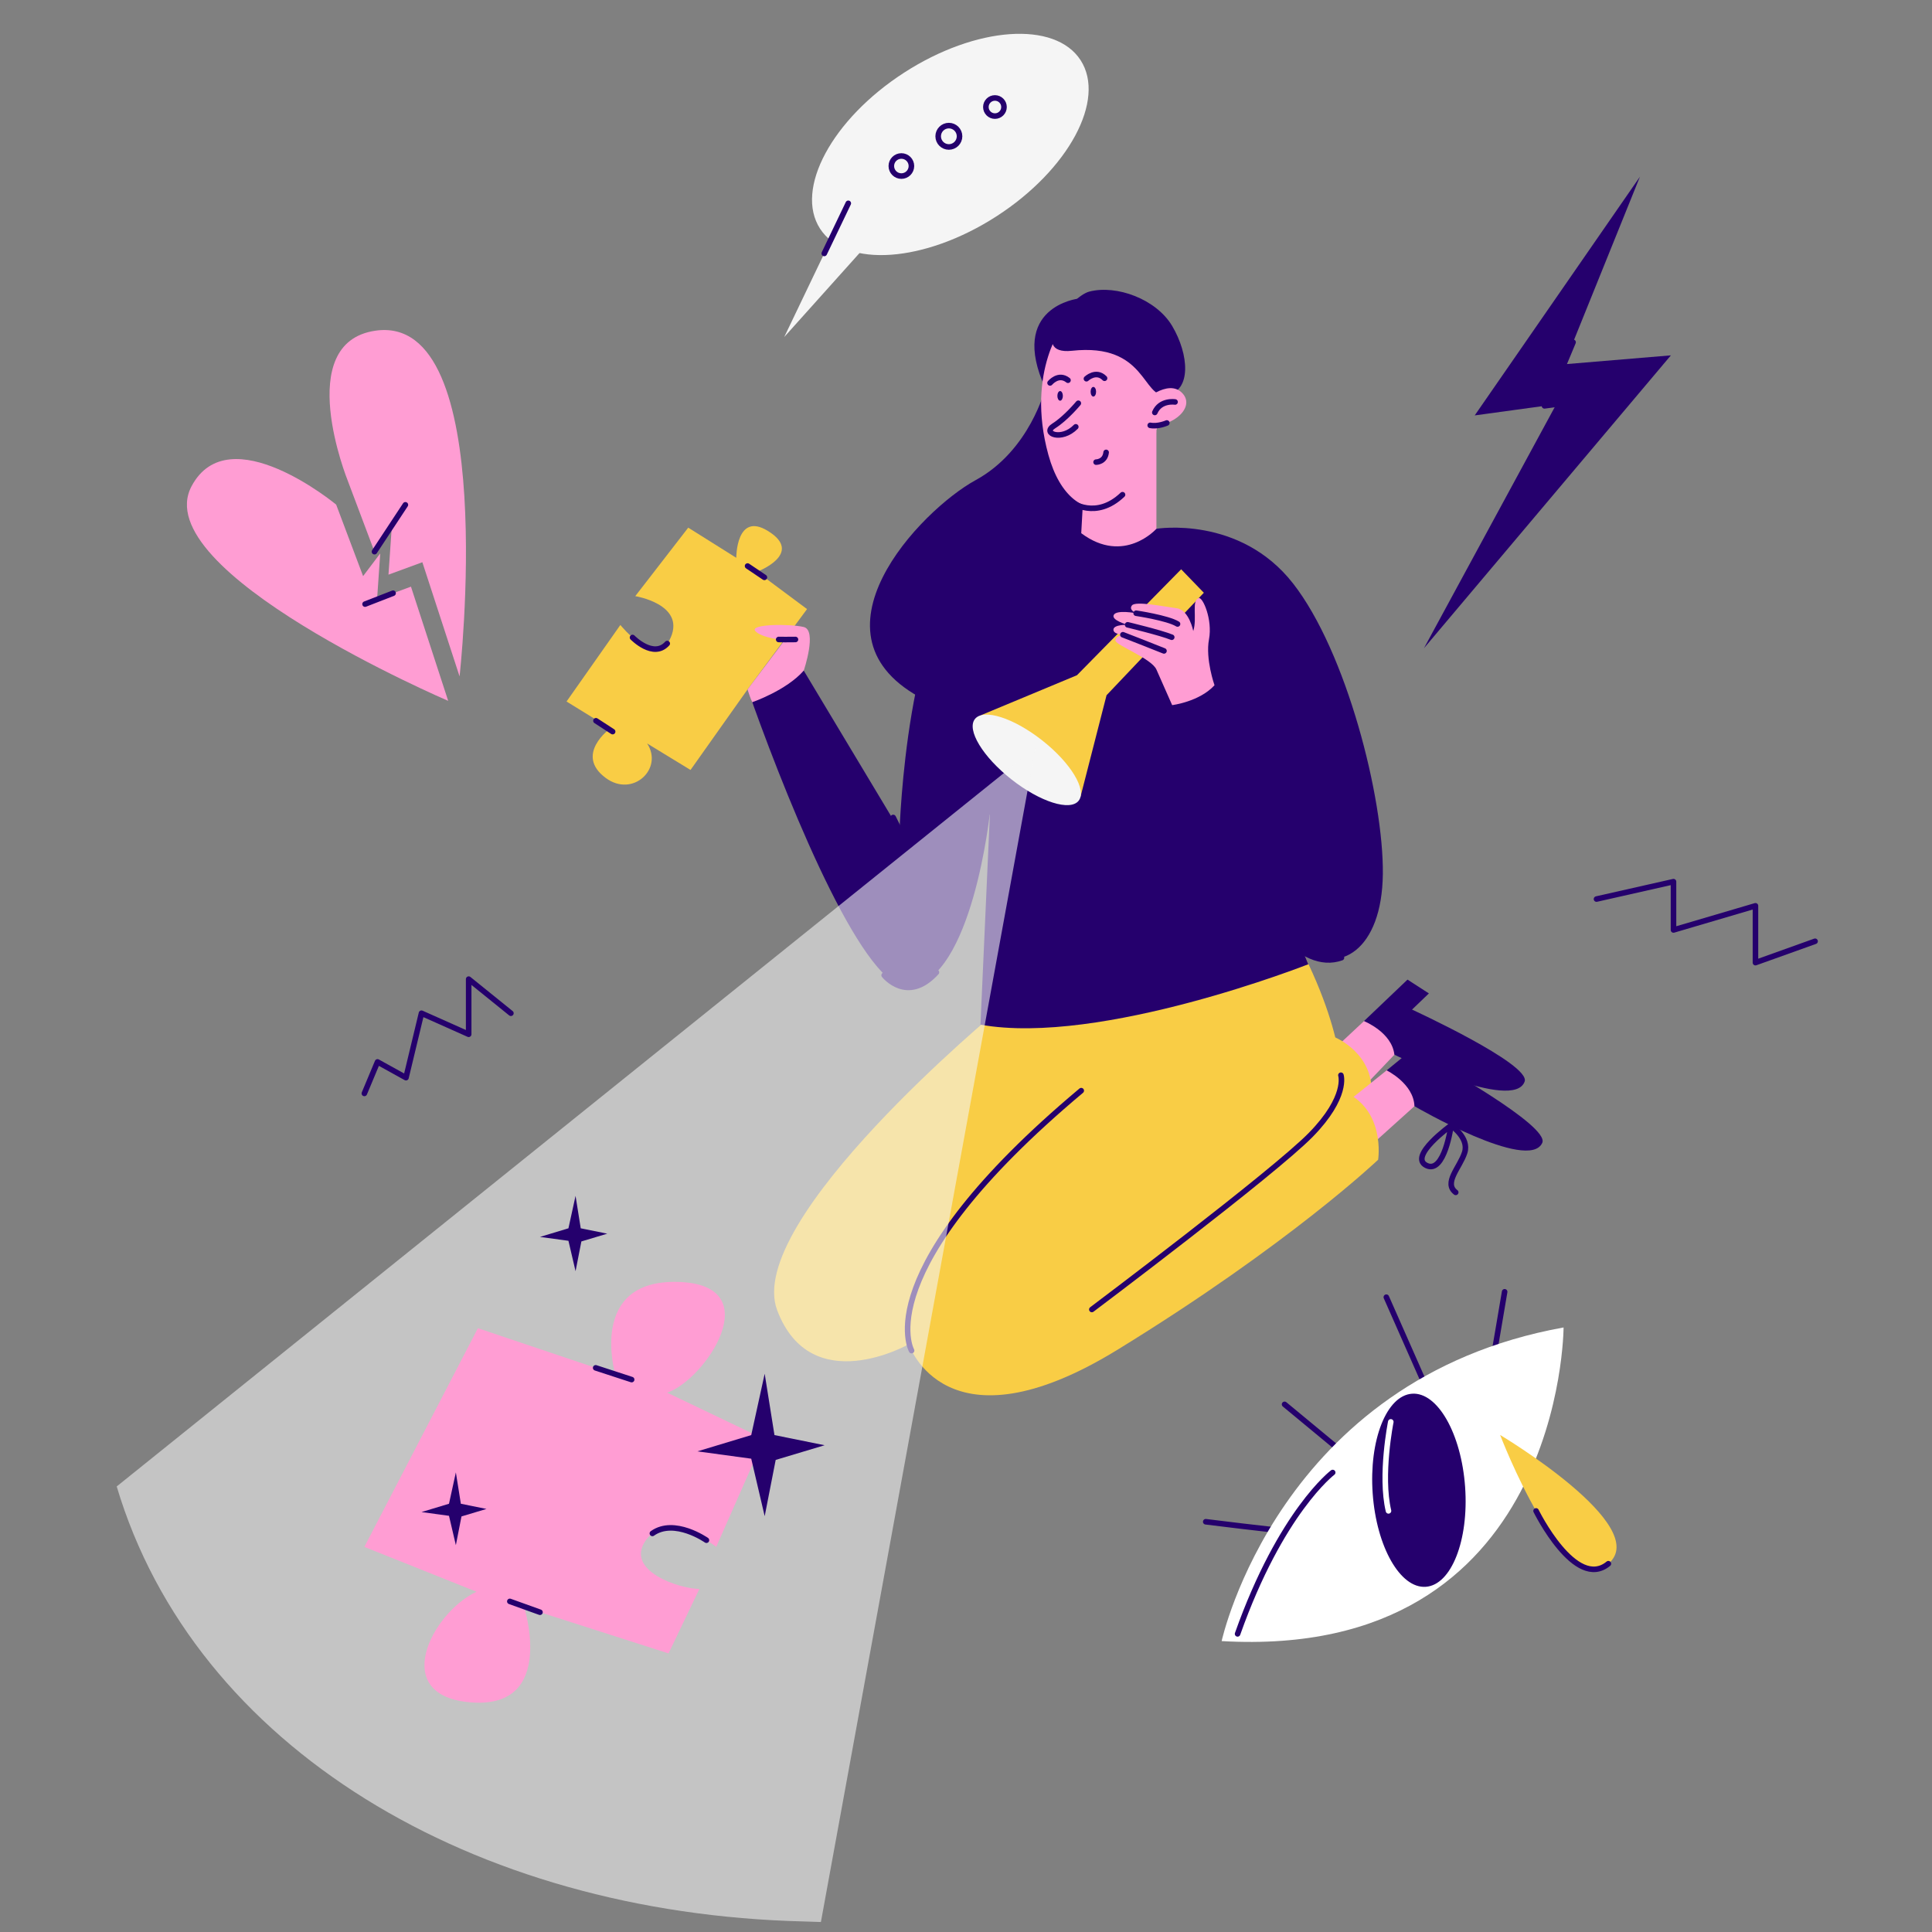 <?xml version="1.0" encoding="UTF-8"?> <svg xmlns="http://www.w3.org/2000/svg" width="774" height="774" viewBox="0 0 774 774" fill="none"><rect x="0" y="0" width="774" height="774" fill="#808080" stroke="none"/> <g clip-path="url(#clip0_489_616)"> <path d="M432 119.635C432 119.635 403.825 122.829 418.768 155.504C418.768 155.504 412.705 180.441 390.816 192.38C368.926 204.32 320.262 254.921 370.474 280.383C401.43 296.086 490.105 207.526 432 119.635Z" fill="#25006D"></path> <path d="M558.624 422.546C558.624 422.546 606.409 445.693 610.806 433.28C613.272 426.31 565.69 404.464 565.69 404.464L572.446 397.983L563.876 392.453L546.438 409.079L558.624 422.546Z" fill="#25006D"></path> <path d="M522.409 431.515L546.435 409.076C546.435 409.076 557.642 413.524 558.621 422.547L533.191 449.211L522.409 431.515Z" fill="#FF9DD3"></path> <path d="M516.629 430.766L533.875 415.15C533.875 415.15 548.377 420.466 549.463 435.381L533.044 456.61L516.629 430.766Z" fill="#F9CD45"></path> <path d="M566.654 443.168C566.654 443.168 612.549 469.867 617.872 457.821C620.86 451.057 575.068 425.671 575.068 425.671L582.297 419.719L574.173 413.557L555.526 428.814L566.654 443.168Z" fill="#25006D"></path> <path d="M529.865 449.369L555.522 428.816C555.522 428.816 566.359 434.1 566.654 443.171L539.274 467.829L529.865 449.369Z" fill="#FF9DD3"></path> <path d="M299.494 276.184L323.32 244.01L303.253 229.083C303.253 229.083 322.489 221.787 307.566 212.664C294.906 204.926 294.962 223.466 294.962 223.466L275.726 211.387L254.498 238.826C254.498 238.826 274.398 242.017 268.76 255.285C263.123 268.553 248.53 250.372 248.53 250.372L226.971 281.041L244.468 291.823C244.468 291.823 229.955 302.27 242.67 311.668C253.543 319.704 265.888 307.892 259.252 297.846L276.638 308.461L299.494 276.184Z" fill="#F9CD45"></path> <path d="M400.101 404.539C400.101 404.539 297.775 489.069 311.362 524.935C324.948 560.8 364.076 538.521 364.076 538.521C364.076 538.521 378.748 583.084 447.766 540.693C516.784 498.303 552.109 464.61 552.109 464.61C552.109 464.61 555.371 443.958 537.436 436.892C537.436 436.892 540.539 414.41 516.629 371.479L400.101 404.539Z" fill="#F9CD45"></path> <path d="M322 268.665C322 268.665 327.478 252.524 322 251.195C316.522 249.867 300.158 249.978 302.593 252.799C305.024 255.619 314.314 256.503 314.314 256.503L299.498 276.184C299.498 276.184 300.823 281.05 302.816 283.922C302.812 283.922 320.842 272.651 322 268.665Z" fill="#FF9DD3"></path> <path d="M463.282 211.836C463.282 211.836 496.618 206.361 518.01 233.725C539.402 261.089 554.329 319.627 553.995 350.142C553.665 380.657 536.414 390.937 521.491 379.992L524.145 386.294C524.145 386.294 440.896 419.128 392.8 410.507L396.616 325.265C396.616 325.265 389.65 392.449 364.279 395.413C346.985 397.434 317.791 327.087 301.372 281.319C301.372 281.319 315.03 276.621 321.996 268.66L360.388 332.625C360.388 332.625 363.284 242.681 390.644 227.256C418.004 211.832 433.162 213.602 433.162 213.602L463.282 211.836Z" fill="#25006D"></path> <path d="M396.62 325.269L399.914 267.148" stroke="#25006D" stroke-width="2.228" stroke-miterlimit="10" stroke-linecap="round" stroke-linejoin="round"></path> <path d="M463.283 172.732V211.84C463.283 211.84 450.309 226.433 433.166 213.611L434.153 195.811L463.283 172.732Z" fill="#FF9DD3"></path> <path d="M426.637 129.142C426.637 129.142 410.715 148.377 420.005 182.21C429.294 216.042 459.364 208.742 464.229 166.511C469.095 124.28 436.145 120.297 426.637 129.142Z" fill="#FF9DD3"></path> <path d="M436.419 116.812C428.419 118.873 411.299 142.505 429.453 140.527C459.518 137.253 457.513 159.93 467.447 158.271C477.381 156.612 476.387 142.019 469.588 130.577C463.222 119.863 447.364 113.995 436.419 116.812Z" fill="#25006D"></path> <path d="M457.203 161.449C457.203 161.449 467.885 151.248 473.726 157.566C479.566 163.884 467.491 172.975 457.645 169.792L457.203 161.449Z" fill="#FF9DD3"></path> <path d="M470.754 161.039C470.754 161.039 464.842 160.104 462.642 165.24" stroke="#25006D" stroke-width="2.228" stroke-miterlimit="10" stroke-linecap="round" stroke-linejoin="round"></path> <path d="M467.448 169.451C467.448 169.451 463.951 171.019 460.8 170.406" stroke="#25006D" stroke-width="2.228" stroke-miterlimit="10" stroke-linecap="round" stroke-linejoin="round"></path> <path d="M432 161.553C432 161.553 426.971 167.62 422.17 170.628C417.352 173.639 425.253 176.842 430.986 170.998" fill="#FF9DD3"></path> <path d="M432 161.553C432 161.553 426.971 167.62 422.17 170.628C417.352 173.639 425.253 176.842 430.986 170.998" stroke="#25006D" stroke-width="2.228" stroke-miterlimit="10" stroke-linecap="round" stroke-linejoin="round"></path> <path d="M424.707 160.529C425.314 160.529 425.805 159.663 425.805 158.596C425.805 157.528 425.314 156.662 424.707 156.662C424.101 156.662 423.609 157.528 423.609 158.596C423.609 159.663 424.101 160.529 424.707 160.529Z" fill="#25006D"></path> <path d="M438.019 158.871C438.625 158.871 439.117 158.005 439.117 156.937C439.117 155.87 438.625 155.004 438.019 155.004C437.413 155.004 436.921 155.87 436.921 156.937C436.921 158.005 437.413 158.871 438.019 158.871Z" fill="#25006D"></path> <path d="M439.117 185.137C439.117 185.137 442.726 185.137 443.139 181.238" stroke="#25006D" stroke-width="2.228" stroke-miterlimit="10" stroke-linecap="round" stroke-linejoin="round"></path> <path d="M420.678 153.407C420.678 153.407 424.051 149.301 427.859 152.328" stroke="#25006D" stroke-width="2.228" stroke-miterlimit="10" stroke-linecap="round" stroke-linejoin="round"></path> <path d="M435.25 151.727C435.25 151.727 439.105 148.071 442.507 151.54" stroke="#25006D" stroke-width="2.228" stroke-miterlimit="10" stroke-linecap="round" stroke-linejoin="round"></path> <path d="M429.223 201.175C429.223 201.175 439.002 208.384 449.708 198.188" stroke="#25006D" stroke-width="2.228" stroke-miterlimit="10" stroke-linecap="round" stroke-linejoin="round"></path> <path d="M431.451 270.51L473.196 228.068L482.283 237.473L443.306 278.527L432.883 319.186C432.883 319.186 425.089 296.263 392.947 286.547L431.451 270.51Z" fill="#F9CD45"></path> <path d="M486.56 274.525C486.56 274.525 482.856 264.077 484.348 256.117C485.84 248.156 481.838 239.129 480.262 239.606C477.215 240.529 479.705 247.662 478.046 252.803C478.046 252.803 476.387 244.336 471.414 243.676C466.437 243.016 454.995 240.696 453.503 242.518C452.011 244.344 455.162 245.669 455.162 245.669C455.162 245.669 447.369 244.177 446.207 246.334C445.045 248.49 451.757 250.312 451.757 250.312C451.757 250.312 446.271 250.145 446.072 252.138C445.873 254.131 449.855 254.294 449.855 254.294C449.855 254.294 446.871 254.792 446.871 256.618C446.871 258.444 461.293 263.747 463.286 268.227C465.28 272.703 469.592 282.49 469.592 282.49C469.592 282.49 480.477 281.157 486.56 274.525Z" fill="#FF9DD3"></path> <path d="M365.195 541.073C365.195 541.073 347.097 509.082 433.166 436.941" stroke="#25006D" stroke-width="2.228" stroke-miterlimit="10" stroke-linecap="round" stroke-linejoin="round"></path> <path d="M537.198 430.764C537.198 430.764 540.071 439.361 525.148 454.618C510.22 469.88 437.415 524.603 437.415 524.603" stroke="#25006D" stroke-width="2.228" stroke-miterlimit="10" stroke-linecap="round" stroke-linejoin="round"></path> <path d="M432.138 320.784C435.537 316.467 428.988 305.64 417.509 296.603C406.031 287.566 393.97 283.74 390.57 288.057C387.171 292.375 393.72 303.201 405.199 312.239C416.677 321.276 428.738 325.102 432.138 320.784Z" fill="#F5F5F5"></path> <path d="M455.163 245.668C455.163 245.668 467.767 247.546 471.745 249.981" stroke="#25006D" stroke-width="2.228" stroke-miterlimit="10" stroke-linecap="round" stroke-linejoin="round"></path> <path d="M451.753 250.312C451.753 250.312 465.109 253.519 469.421 255.29" stroke="#25006D" stroke-width="2.228" stroke-miterlimit="10" stroke-linecap="round" stroke-linejoin="round"></path> <path d="M449.855 254.293C449.855 254.293 462.98 259.389 466.314 260.766" stroke="#25006D" stroke-width="2.228" stroke-miterlimit="10" stroke-linecap="round" stroke-linejoin="round"></path> <path d="M470.753 290.777C470.753 290.777 504.586 395.299 537.42 383.67" stroke="#25006D" stroke-width="2.228" stroke-miterlimit="10" stroke-linecap="round" stroke-linejoin="round"></path> <path d="M491.645 276.184L533.048 343.18" stroke="#25006D" stroke-width="2.228" stroke-miterlimit="10" stroke-linecap="round" stroke-linejoin="round"></path> <path d="M311.963 256.191C311.963 256.191 316.685 256.267 318.675 256.191" stroke="#25006D" stroke-width="2.228" stroke-miterlimit="10" stroke-linecap="round" stroke-linejoin="round"></path> <path d="M432 215.982C432 215.982 436.313 223.943 448.224 223.446C460.135 222.949 464.711 214.16 464.711 214.16" stroke="#25006D" stroke-width="2.228" stroke-miterlimit="10" stroke-linecap="round" stroke-linejoin="round"></path> <path d="M357.834 327.498L367.267 346.499" stroke="#25006D" stroke-width="2.228" stroke-miterlimit="10" stroke-linecap="round" stroke-linejoin="round"></path> <path d="M354.213 390.703C354.213 390.703 363.467 402.403 375.151 389.541" stroke="#25006D" stroke-width="2.228" stroke-miterlimit="10" stroke-linecap="round" stroke-linejoin="round"></path> <path d="M394.463 405.869C394.463 405.869 456.101 408.192 512.344 381.656" stroke="#25006D" stroke-width="2.228" stroke-miterlimit="10" stroke-linecap="round" stroke-linejoin="round"></path> <path d="M581.315 450.908C581.315 450.908 564.117 463.245 571.413 466.894C578.709 470.542 581.315 450.908 581.315 450.908Z" stroke="#25006D" stroke-width="2.228" stroke-miterlimit="10" stroke-linecap="round" stroke-linejoin="round"></path> <path d="M581.314 450.908C581.314 450.908 588.691 455.782 586.769 461.753C584.847 467.725 578.211 473.884 583.188 477.687" stroke="#25006D" stroke-width="2.228" stroke-miterlimit="10" stroke-linecap="round" stroke-linejoin="round"></path> <path d="M238.756 288.752L245.432 293.096" stroke="#25006D" stroke-width="2.228" stroke-miterlimit="10" stroke-linecap="round" stroke-linejoin="round"></path> <path d="M306.234 231.303L299.494 226.764" stroke="#25006D" stroke-width="2.228" stroke-miterlimit="10" stroke-linecap="round" stroke-linejoin="round"></path> <path d="M253.404 255.393C253.404 255.393 261.763 263.994 267.309 257.815" stroke="#25006D" stroke-width="2.228" stroke-miterlimit="10" stroke-linecap="round" stroke-linejoin="round"></path> <path opacity="0.58" d="M414.805 299.561L328.871 769.999C326.476 769.951 324.113 769.875 321.769 769.768C189.566 766.517 77.999 700.221 46.752 595.504L414.805 299.561Z" fill="#F5F5F5"></path> <path d="M145.97 619.714L191.459 532.105L246.497 550.636C246.497 550.636 235.266 512.447 271.768 513.569C308.27 514.691 282.438 552.88 267.276 557.937L306.026 576.468L286.93 619.71C286.93 619.71 267.833 604.548 258.85 616.901C249.863 629.258 272.329 636.559 280.19 636.559L267.833 662.391L209.987 643.859C209.987 643.859 222.905 684.296 189.207 682.048C155.51 679.8 172.92 646.107 190.89 637.68L145.97 619.714Z" fill="#FF9DD3"></path> <path d="M238.644 547.99L253.049 552.693" stroke="#25006D" stroke-width="2.228" stroke-miterlimit="10" stroke-linecap="round" stroke-linejoin="round"></path> <path d="M216.33 645.893L204.251 641.553" stroke="#25006D" stroke-width="2.228" stroke-miterlimit="10" stroke-linecap="round" stroke-linejoin="round"></path> <path d="M283.008 617.036C283.008 617.036 270.17 608.048 261.361 614.318" stroke="#25006D" stroke-width="2.228" stroke-miterlimit="10" stroke-linecap="round" stroke-linejoin="round"></path> <path d="M399.304 86.599C428.127 67.957 443.174 39.984 432.912 24.119C422.651 8.253 390.967 10.504 362.144 29.146C333.322 47.788 318.274 75.762 328.536 91.627C338.797 107.492 370.481 105.241 399.304 86.599Z" fill="#F5F5F5"></path> <path d="M339.841 81.455L314.184 135.013L354.537 90.005L339.841 81.455Z" fill="#F5F5F5"></path> <path d="M361.108 70.543C363.332 70.543 365.134 68.74 365.134 66.516C365.134 64.293 363.332 62.49 361.108 62.49C358.885 62.49 357.082 64.293 357.082 66.516C357.082 68.74 358.885 70.543 361.108 70.543Z" stroke="#25006D" stroke-width="2.228" stroke-miterlimit="10" stroke-linecap="round" stroke-linejoin="round"></path> <path d="M380.133 58.88C382.498 58.88 384.414 56.963 384.414 54.599C384.414 52.235 382.498 50.318 380.133 50.318C377.769 50.318 375.853 52.235 375.853 54.599C375.853 56.963 377.769 58.88 380.133 58.88Z" stroke="#25006D" stroke-width="2.228" stroke-miterlimit="10" stroke-linecap="round" stroke-linejoin="round"></path> <path d="M398.593 46.507C400.599 46.507 402.226 44.881 402.226 42.874C402.226 40.868 400.599 39.242 398.593 39.242C396.587 39.242 394.961 40.868 394.961 42.874C394.961 44.881 396.587 46.507 398.593 46.507Z" stroke="#25006D" stroke-width="2.228" stroke-miterlimit="10" stroke-linecap="round" stroke-linejoin="round"></path> <path d="M330.22 101.538L339.84 81.455" stroke="#25006D" stroke-width="2.228" stroke-miterlimit="10" stroke-linecap="round" stroke-linejoin="round"></path> <path d="M597.311 549.317C597.513 548.808 602.789 517.525 602.789 517.525" stroke="#25006D" stroke-width="2.228" stroke-miterlimit="10" stroke-linecap="round" stroke-linejoin="round"></path> <path d="M571.435 556.001L555.394 519.678" stroke="#25006D" stroke-width="2.228" stroke-miterlimit="10" stroke-linecap="round" stroke-linejoin="round"></path> <path d="M536.381 580.612L514.627 562.613" stroke="#25006D" stroke-width="2.228" stroke-miterlimit="10" stroke-linecap="round" stroke-linejoin="round"></path> <path d="M513.668 613.126C512.045 613.261 483.042 609.645 483.042 609.645" stroke="#25006D" stroke-width="2.228" stroke-miterlimit="10" stroke-linecap="round" stroke-linejoin="round"></path> <path d="M626.401 531.812C626.401 531.812 626.143 665.389 489.42 657.452C489.416 657.456 512.312 552.377 626.401 531.812Z" fill="white"></path> <path d="M571.2 635.706C581.424 634.977 588.478 617.07 586.956 595.71C585.433 574.349 575.91 557.624 565.686 558.352C555.461 559.081 548.407 576.988 549.93 598.349C551.452 619.709 560.975 636.435 571.2 635.706Z" fill="#25006D"></path> <path d="M533.902 589.922C533.902 589.922 513.147 605.601 495.801 654.564" stroke="#25006D" stroke-width="2.228" stroke-miterlimit="10" stroke-linecap="round" stroke-linejoin="round"></path> <path d="M600.979 574.877C600.979 574.877 626.465 641.488 644.348 626.453C662.228 611.419 600.979 574.877 600.979 574.877Z" fill="#F9CD45"></path> <path d="M615.385 605.307C615.385 605.307 631.167 637.353 644.348 626.452" stroke="#25006D" stroke-width="2.228" stroke-miterlimit="10" stroke-linecap="round" stroke-linejoin="round"></path> <path d="M557.18 569.635C557.18 569.635 552.876 591.027 556.261 605.286" stroke="white" stroke-width="2.228" stroke-miterlimit="10" stroke-linecap="round" stroke-linejoin="round"></path> <path d="M656.993 70.793L590.8 166.423L623.482 161.947L570.47 259.689L669.394 142.361L626.641 145.938L656.993 70.793Z" fill="#25006D"></path> <path d="M639.595 360.181L670.44 353.215V372.562L703.274 362.89V385.651L727.156 377.097" stroke="#25006D" stroke-width="2.228" stroke-miterlimit="10" stroke-linecap="round" stroke-linejoin="round"></path> <path d="M145.97 438.048L151.245 425.428L162.647 431.738L168.854 405.922L187.759 414.356V392.26L204.676 405.922" stroke="#25006D" stroke-width="2.228" stroke-miterlimit="10" stroke-linecap="round" stroke-linejoin="round"></path> <path d="M164.641 235.029L179.552 280.777C179.552 280.777 58.607 228.99 76.733 194.815C91.724 166.552 134.675 202.155 134.675 202.155L145.465 230.804L152.327 221.717L151.07 240.014L164.641 235.029Z" fill="#FF9DD3"></path> <path d="M184.115 270.985L169.204 225.237L155.633 230.222L156.891 211.925L150.028 221.012L139.238 192.363C139.238 192.363 117.126 137.389 150.318 132.492C200.514 125.084 184.115 270.985 184.115 270.985Z" fill="#FF9DD3"></path> <path d="M150.028 221.01L162.405 202.244" stroke="#25006D" stroke-width="2.228" stroke-miterlimit="10" stroke-linecap="round" stroke-linejoin="round"></path> <path d="M157.476 237.654L146.253 242.019" stroke="#25006D" stroke-width="2.228" stroke-miterlimit="10" stroke-linecap="round" stroke-linejoin="round"></path> <path d="M630.205 137.111L624.763 150.133" stroke="#25006D" stroke-width="2.228" stroke-miterlimit="10" stroke-linecap="round" stroke-linejoin="round"></path> <path d="M618.748 162.595L628.965 161.227" stroke="#25006D" stroke-width="2.228" stroke-miterlimit="10" stroke-linecap="round" stroke-linejoin="round"></path> <path d="M179.875 602.435L182.628 589.879L184.629 602.435L194.893 604.512L184.88 607.515L182.628 619.029L179.875 607.265L168.858 605.765L179.875 602.435Z" fill="#25006D"></path> <path d="M300.959 574.927L306.349 550.344L310.268 574.927L330.359 578.992L310.757 584.873L306.349 607.414L300.959 584.383L279.396 581.443L300.959 574.927Z" fill="#25006D"></path> <path d="M227.73 492.084L230.579 479.086L232.652 492.084L243.278 494.236L232.91 497.347L230.579 509.266L227.73 497.088L216.328 495.533L227.73 492.084Z" fill="#25006D"></path> </g> <defs> <clipPath id="clip0_489_616"> <rect width="774" height="774" fill="white"></rect> </clipPath> </defs> </svg> 